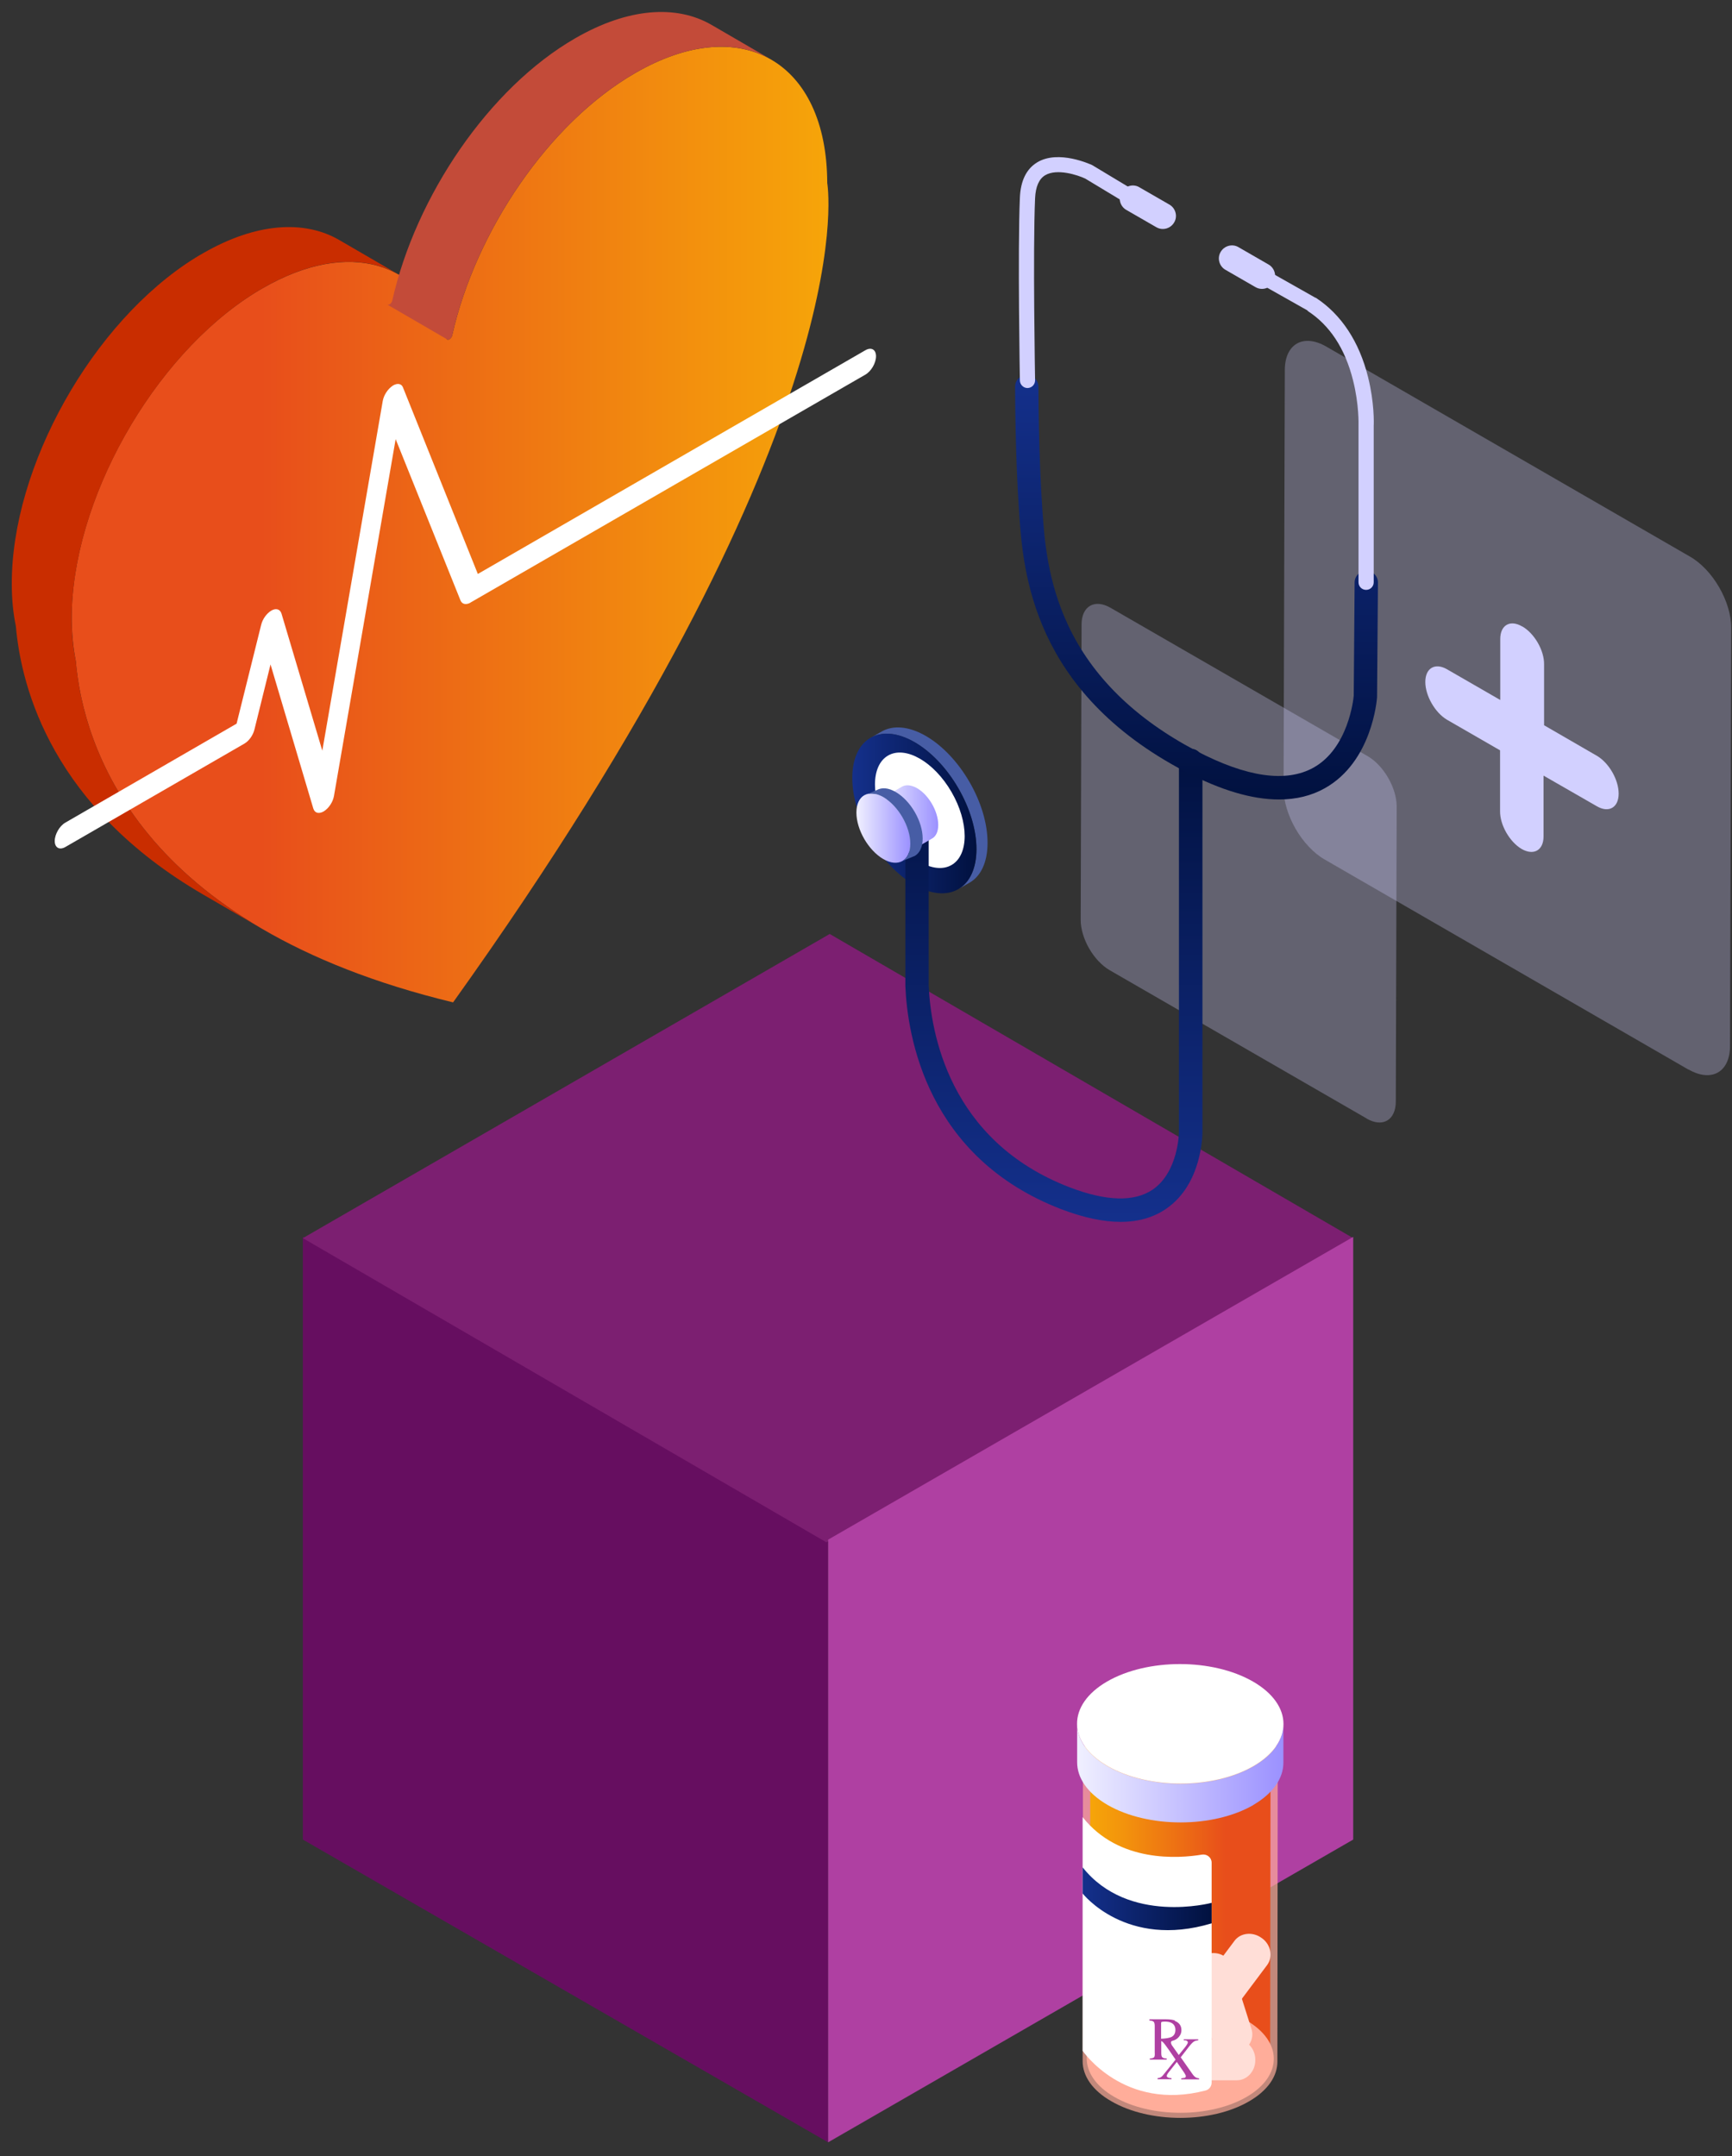 <svg width="98" height="122" viewBox="0 0 98 122" fill="none" xmlns="http://www.w3.org/2000/svg">
<rect x="0" y="0" width="98" height="122" fill="#333333" stroke="none"/>
<g clip-path="url(#clip0_128_1090)">
<g opacity="0.3">
<path d="M95.547 60.516C96.837 61.256 97.887 60.666 97.887 59.186L97.957 35.526C97.957 34.046 96.917 32.236 95.627 31.496L75.037 19.606C73.747 18.866 72.697 19.456 72.697 20.946L72.627 44.606C72.627 46.086 73.667 47.896 74.957 48.636L95.547 60.526V60.516Z" fill="#D2D0FF"/>
</g>
<g opacity="0.3">
<path d="M77.317 63.286C78.227 63.816 78.967 63.386 78.977 62.346L79.027 45.636C79.027 44.586 78.297 43.316 77.387 42.786L62.847 34.396C61.937 33.866 61.197 34.296 61.197 35.336L61.147 52.046C61.147 53.096 61.877 54.366 62.787 54.896L77.327 63.286H77.317Z" fill="#D2D0FF"/>
</g>
<path d="M86.127 35.446C85.447 35.046 84.887 35.366 84.887 36.156V39.606L81.887 37.876C81.207 37.476 80.647 37.796 80.647 38.586C80.647 39.366 81.197 40.326 81.877 40.726L84.877 42.456V45.896C84.867 46.676 85.417 47.636 86.097 48.036C86.777 48.426 87.337 48.116 87.337 47.326V43.886L90.347 45.616C91.027 46.016 91.587 45.696 91.587 44.906C91.587 44.116 91.037 43.166 90.357 42.766L87.367 41.036V37.586C87.377 36.806 86.827 35.846 86.137 35.446H86.127Z" fill="#D2D0FF"/>
<path d="M46.857 87.116V121.216L17.137 104.086V69.986L46.857 87.116Z" fill="#660E60"/>
<path d="M46.947 52.846L76.567 70.056L46.757 87.266L17.137 70.056L46.947 52.846Z" fill="#7C1F71"/>
<path d="M46.857 87.116V121.216L76.567 104.086V69.986L46.857 87.116Z" fill="#AF40A2"/>
<path d="M4.287 37.396C4.147 36.676 4.067 35.886 4.057 35.036C4.027 28.376 8.627 20.176 14.427 16.566C14.577 16.476 14.717 16.386 14.867 16.306C19.757 13.486 23.907 14.816 25.267 19.156C25.287 19.236 25.357 19.236 25.427 19.196C25.497 19.156 25.567 19.066 25.587 18.966C26.917 13.076 31.047 6.956 35.937 4.136C41.917 0.676 46.787 3.446 46.807 10.356C46.917 11.036 48.627 24.546 25.637 56.716C7.747 52.396 4.697 42.156 4.287 37.396Z" fill="url(#paint0_linear_128_1090)"/>
<path d="M25.587 18.966C25.567 19.076 25.497 19.156 25.427 19.196C25.387 19.226 25.337 19.226 25.307 19.206L21.917 17.236C21.917 17.236 21.997 17.246 22.037 17.226C22.107 17.186 22.177 17.096 22.197 16.996C23.527 11.106 27.657 4.986 32.547 2.166C35.557 0.426 38.287 0.266 40.257 1.406L43.647 3.376C41.677 2.226 38.947 2.396 35.937 4.136C31.047 6.956 26.917 13.076 25.587 18.966Z" fill="#C34B39"/>
<path d="M14.887 52.586L11.497 50.616C3.007 45.686 1.207 39.006 0.897 35.426C0.747 34.706 0.667 33.916 0.667 33.066C0.637 26.406 5.237 18.206 11.037 14.596C11.187 14.506 11.327 14.416 11.477 14.336C14.487 12.596 17.217 12.436 19.187 13.576L22.577 15.546C20.607 14.396 17.877 14.566 14.867 16.306C14.717 16.386 14.577 16.476 14.427 16.566C8.637 20.176 4.037 28.376 4.057 35.036C4.057 35.886 4.137 36.676 4.287 37.396C4.597 40.976 6.397 47.656 14.887 52.586Z" fill="#C92D00"/>
<path d="M26.627 34.096C26.377 34.236 26.147 34.196 26.057 33.976L22.387 24.846L18.897 45.036C18.837 45.376 18.607 45.736 18.307 45.916C18.037 46.066 17.807 46.006 17.727 45.746L15.307 37.596L14.397 41.276C14.317 41.606 14.087 41.926 13.827 42.076L3.697 47.926C3.367 48.116 3.097 47.966 3.097 47.586C3.097 47.206 3.367 46.736 3.697 46.546L13.387 40.946L14.777 35.356C14.857 35.026 15.087 34.706 15.357 34.546C15.617 34.396 15.847 34.466 15.927 34.716L18.237 42.476L21.657 22.686C21.717 22.356 21.937 22.006 22.247 21.806C22.497 21.666 22.727 21.706 22.807 21.936L27.037 32.476L48.967 19.816C49.297 19.626 49.567 19.776 49.567 20.156C49.567 20.536 49.297 21.006 48.967 21.196L26.617 34.096H26.627Z" fill="white"/>
<path d="M51.747 41.996C50.767 41.436 49.887 41.376 49.247 41.756L49.877 41.396C50.517 41.026 51.397 41.076 52.377 41.636C54.317 42.756 55.887 45.466 55.877 47.696C55.877 48.806 55.487 49.586 54.857 49.946L54.227 50.306C54.857 49.936 55.247 49.166 55.247 48.056C55.247 45.826 53.687 43.116 51.747 41.996Z" fill="#475DA5"/>
<path d="M54.225 50.308C55.595 49.512 55.593 46.95 54.219 44.586C52.846 42.222 50.621 40.952 49.251 41.748C47.88 42.545 47.883 45.106 49.256 47.47C50.63 49.834 52.854 51.104 54.225 50.308Z" fill="url(#paint1_linear_128_1090)"/>
<path d="M53.844 48.942C54.833 48.368 54.828 46.516 53.835 44.807C52.842 43.097 51.235 42.177 50.247 42.751C49.258 43.326 49.262 45.177 50.256 46.887C51.249 48.596 52.855 49.517 53.844 48.942Z" fill="white"/>
<path d="M67.377 42.366C67.747 42.366 68.037 42.666 68.037 43.026V64.056C68.037 64.176 68.027 66.986 65.997 68.386C65.277 68.886 64.407 69.136 63.407 69.136C62.427 69.136 61.307 68.896 60.067 68.426C52.427 65.496 51.347 58.616 51.227 55.796V46.976C51.227 46.606 51.527 46.316 51.887 46.316C52.247 46.316 52.547 46.616 52.547 46.976V55.756C52.657 58.326 53.647 64.546 60.537 67.186C62.607 67.976 64.187 68.016 65.227 67.306C66.677 66.306 66.707 64.086 66.707 64.066V43.036C66.707 42.666 67.007 42.376 67.367 42.376L67.377 42.366Z" fill="url(#paint2_linear_128_1090)"/>
<path d="M50.547 48.136C49.887 47.756 49.347 46.826 49.347 46.056C49.347 45.296 49.887 44.986 50.557 45.366C51.217 45.746 51.757 46.676 51.757 47.446C51.757 48.206 51.217 48.516 50.547 48.136Z" fill="#A1C3C9"/>
<path d="M50.557 45.366C50.227 45.176 49.917 45.156 49.697 45.286L51.027 44.516C51.247 44.386 51.547 44.406 51.887 44.596C52.547 44.976 53.087 45.906 53.087 46.676C53.087 47.056 52.957 47.326 52.737 47.446L51.407 48.216C51.627 48.086 51.757 47.826 51.757 47.446C51.757 46.686 51.227 45.756 50.557 45.366Z" fill="url(#paint3_linear_128_1090)"/>
<path d="M49.977 48.606C49.137 48.116 48.457 46.946 48.457 45.976C48.457 45.006 49.147 44.616 49.987 45.106C50.827 45.596 51.507 46.766 51.507 47.736C51.507 48.706 50.817 49.096 49.977 48.606Z" fill="url(#paint4_linear_128_1090)"/>
<path d="M49.057 44.936L48.897 45.006C48.897 45.006 48.997 44.956 49.057 44.936Z" fill="#002A40"/>
<path d="M49.987 45.106C49.637 44.906 49.317 44.856 49.057 44.936L49.607 44.706C49.887 44.546 50.267 44.566 50.687 44.816C51.527 45.306 52.207 46.476 52.207 47.446C52.207 47.926 52.037 48.266 51.767 48.426L51.067 48.716C51.337 48.556 51.507 48.216 51.507 47.736C51.507 46.766 50.827 45.596 49.987 45.106Z" fill="#475DA5"/>
<path d="M74.967 44.596C74.207 45.026 73.337 45.236 72.367 45.236C70.847 45.236 69.077 44.716 67.077 43.666C58.387 39.126 57.897 32.326 57.667 29.056C57.437 25.796 57.437 21.916 57.437 21.876C57.437 21.506 57.737 21.216 58.097 21.216C58.467 21.216 58.757 21.516 58.757 21.876C58.757 21.916 58.757 25.746 58.987 28.956C59.097 30.516 59.267 32.876 60.427 35.356C61.787 38.276 64.237 40.676 67.687 42.486C70.537 43.976 72.767 44.296 74.317 43.436C76.277 42.346 76.577 39.596 76.597 39.366L76.647 32.956C76.647 32.596 76.947 32.296 77.307 32.296C77.677 32.296 77.967 32.596 77.967 32.966L77.917 39.406V39.446C77.907 39.596 77.637 43.096 74.967 44.596Z" fill="url(#paint5_linear_128_1090)"/>
<path d="M73.997 17.576L70.737 15.736C70.527 15.616 70.457 15.356 70.577 15.156C70.697 14.946 70.957 14.876 71.157 14.996L74.427 16.846H74.447C75.887 17.786 76.907 19.326 77.407 21.336C77.767 22.776 77.737 23.956 77.727 24.086V32.946C77.727 33.186 77.537 33.376 77.297 33.376C77.057 33.376 76.867 33.186 76.867 32.946V24.076V24.056C76.867 24.046 76.907 22.896 76.557 21.516C76.107 19.716 75.237 18.396 73.977 17.586L73.997 17.576Z" fill="#D2D0FF"/>
<path d="M58.137 21.956C57.907 21.956 57.717 21.766 57.707 21.536C57.707 21.466 57.577 14.206 57.707 11.186C57.747 10.226 58.077 9.556 58.687 9.186C59.897 8.456 61.707 9.306 61.787 9.336L64.847 11.176C65.047 11.296 65.117 11.566 64.997 11.766C64.877 11.966 64.607 12.036 64.407 11.916L61.407 10.106C60.987 9.906 59.807 9.516 59.137 9.916C58.787 10.126 58.597 10.566 58.567 11.216C58.437 14.206 58.567 21.436 58.567 21.516C58.567 21.756 58.387 21.946 58.147 21.956H58.137Z" fill="#D2D0FF"/>
<path d="M71.407 16.346C71.277 16.346 71.157 16.316 71.037 16.246L69.337 15.266C68.987 15.066 68.857 14.606 69.067 14.256C69.267 13.906 69.727 13.776 70.077 13.986L71.777 14.966C72.127 15.166 72.257 15.626 72.047 15.976C71.907 16.216 71.657 16.346 71.407 16.346Z" fill="#D2D0FF"/>
<path d="M65.797 12.956C65.667 12.956 65.547 12.926 65.427 12.856L63.727 11.876C63.377 11.676 63.247 11.216 63.457 10.866C63.657 10.516 64.117 10.386 64.467 10.596L66.167 11.576C66.517 11.776 66.647 12.236 66.437 12.586C66.297 12.826 66.047 12.956 65.797 12.956Z" fill="#D2D0FF"/>
<path opacity="0.7" d="M70.677 118.896C71.747 118.276 72.277 117.466 72.277 116.656L72.297 99.396C72.297 100.206 71.757 101.016 70.697 101.636C68.547 102.886 65.067 102.886 62.907 101.636C61.817 101.006 61.277 100.186 61.277 99.366L61.257 116.626C61.257 117.446 61.797 118.276 62.887 118.896C65.047 120.146 68.537 120.146 70.677 118.896Z" fill="#FFAD9A"/>
<path d="M66.787 119.416C68.187 119.416 69.497 119.106 70.467 118.536C71.367 118.016 71.857 117.346 71.867 116.646L71.887 101.236C71.617 101.506 71.287 101.756 70.907 101.986C69.807 102.626 68.357 102.976 66.807 102.976C65.257 102.976 63.807 102.626 62.697 101.986C62.297 101.756 61.957 101.496 61.687 101.216L61.667 116.616C61.667 117.326 62.167 118.006 63.087 118.536C64.067 119.106 65.377 119.416 66.787 119.416Z" fill="url(#paint6_linear_128_1090)"/>
<path d="M70.697 101.636C72.847 100.386 72.827 98.366 70.677 97.126C68.517 95.876 65.027 95.876 62.887 97.126C60.737 98.376 60.757 100.396 62.917 101.636C65.077 102.886 68.567 102.886 70.707 101.636H70.697Z" fill="#F4A467"/>
<path d="M70.917 102.126C72.047 101.466 72.607 100.616 72.617 99.756V97.566C72.617 98.426 72.057 99.286 70.927 99.936C68.657 101.256 64.957 101.256 62.667 99.936C61.517 99.276 60.937 98.396 60.947 97.526V99.716C60.947 100.586 61.517 101.456 62.667 102.126C64.957 103.446 68.647 103.446 70.927 102.126H70.917Z" fill="url(#paint7_linear_128_1090)"/>
<path d="M70.927 99.926C73.197 98.606 73.187 96.466 70.897 95.146C68.607 93.826 64.917 93.826 62.637 95.146C60.367 96.466 60.377 98.606 62.667 99.926C64.957 101.246 68.647 101.246 70.927 99.926Z" fill="white"/>
<path d="M70.537 118.646C72.597 117.446 72.587 115.506 70.507 114.306C68.437 113.106 65.087 113.106 63.027 114.306C60.967 115.506 60.977 117.446 63.047 118.646C65.117 119.846 68.467 119.846 70.537 118.646Z" fill="#FFAD9A"/>
<path d="M69.987 117.706C70.557 117.706 71.027 117.196 71.027 116.576V116.536C71.027 115.916 70.557 115.406 69.987 115.406H66.207C65.637 115.406 65.167 115.916 65.167 116.536V116.576C65.167 117.196 65.637 117.706 66.207 117.706H69.987Z" fill="#FFDED7"/>
<path d="M66.557 115.276C67.067 115.536 67.717 115.296 67.997 114.736L68.017 114.696C68.297 114.136 68.117 113.476 67.607 113.216L64.237 111.506C63.727 111.246 63.077 111.486 62.797 112.046L62.777 112.086C62.497 112.646 62.677 113.306 63.187 113.566L66.557 115.276Z" fill="#FEEED6"/>
<path d="M64.627 117.456L67.177 114.656C67.567 114.236 67.497 113.546 67.037 113.126L67.007 113.096C66.547 112.676 65.857 112.676 65.467 113.096L62.917 115.896C62.527 116.316 62.597 117.006 63.057 117.426L63.087 117.456C63.547 117.876 64.237 117.876 64.627 117.456Z" fill="#FEF5E7"/>
<path d="M70.007 116.166H70.047C70.637 115.966 70.987 115.366 70.817 114.826L69.677 111.216C69.507 110.666 68.877 110.376 68.287 110.566H68.247C67.657 110.766 67.307 111.366 67.477 111.906L68.617 115.516C68.787 116.066 69.417 116.356 70.007 116.166Z" fill="#FFDED7"/>
<path d="M65.347 112.856L65.387 112.836C65.957 112.586 66.237 111.956 66.007 111.426L64.487 107.966C64.257 107.446 63.597 107.216 63.027 107.466L62.987 107.486C62.417 107.736 62.137 108.366 62.367 108.896L63.887 112.356C64.117 112.876 64.777 113.106 65.347 112.856Z" fill="#FEF4E4"/>
<path d="M67.897 114.366C68.397 114.736 69.087 114.666 69.427 114.216L71.697 111.186C72.037 110.726 71.917 110.046 71.417 109.676L71.387 109.656C70.887 109.286 70.197 109.356 69.857 109.806L67.587 112.836C67.247 113.296 67.367 113.976 67.867 114.346L67.897 114.366Z" fill="#FFDED7"/>
<path d="M68.207 118.286C68.417 118.236 68.557 118.046 68.557 117.836V105.396C68.557 105.106 68.297 104.896 68.017 104.936C66.707 105.156 63.307 105.416 61.257 102.816V116.036C61.257 116.036 63.587 119.486 68.207 118.286Z" fill="white"/>
<path d="M68.557 108.816V107.666C68.557 107.666 63.847 108.926 61.257 105.656V107.136C61.257 107.136 63.707 110.286 68.557 108.826V108.816Z" fill="url(#paint8_linear_128_1090)"/>
<path d="M66.487 114.326C66.357 114.276 66.187 114.256 65.987 114.256H65.037V114.326C65.157 114.326 65.237 114.356 65.277 114.396C65.317 114.436 65.337 114.516 65.337 114.636V116.126C65.347 116.266 65.337 116.356 65.307 116.396C65.277 116.436 65.197 116.466 65.057 116.476V116.536H66.017V116.476C65.887 116.466 65.807 116.446 65.767 116.406C65.727 116.376 65.707 116.296 65.707 116.166V115.486C65.737 115.496 65.767 115.516 65.787 115.536C65.857 115.596 65.967 115.746 66.137 115.986L66.517 116.536L65.987 117.196C65.847 117.376 65.757 117.486 65.707 117.516C65.657 117.556 65.587 117.576 65.497 117.586V117.646H66.287V117.586C66.207 117.586 66.147 117.576 66.107 117.556C66.047 117.536 66.017 117.506 66.017 117.456C66.017 117.426 66.037 117.386 66.067 117.336C66.087 117.306 66.127 117.246 66.187 117.176L66.587 116.666C66.817 117.006 66.967 117.216 67.017 117.296C67.067 117.376 67.097 117.436 67.097 117.476C67.097 117.516 67.077 117.546 67.037 117.566C66.997 117.576 66.927 117.586 66.837 117.596V117.656H67.847V117.596C67.757 117.586 67.687 117.566 67.647 117.536C67.597 117.506 67.537 117.446 67.467 117.346L66.807 116.406L67.297 115.776C67.417 115.626 67.507 115.536 67.587 115.496C67.637 115.466 67.707 115.456 67.797 115.446V115.386H66.977V115.446C67.057 115.446 67.107 115.446 67.137 115.466C67.187 115.486 67.207 115.516 67.207 115.566C67.207 115.586 67.207 115.606 67.187 115.636C67.167 115.676 67.127 115.736 67.077 115.806L66.697 116.276L66.337 115.766C66.337 115.766 66.297 115.716 66.287 115.686C66.267 115.646 66.257 115.606 66.257 115.576C66.257 115.526 66.277 115.486 66.327 115.476C66.627 115.406 66.737 115.206 66.737 115.206C66.807 115.116 66.847 115.006 66.847 114.866C66.847 114.616 66.717 114.436 66.467 114.346L66.487 114.326ZM66.227 115.276C66.117 115.316 65.947 115.346 65.697 115.356V114.506C65.697 114.456 65.697 114.426 65.727 114.406C65.747 114.396 65.807 114.386 65.907 114.386C66.047 114.386 66.167 114.406 66.257 114.446C66.417 114.516 66.507 114.656 66.507 114.856C66.507 115.066 66.417 115.206 66.237 115.276H66.227Z" fill="#AF40A2"/>
</g>
<defs>
<linearGradient id="paint0_linear_128_1090" x1="46.877" y1="29.686" x2="4.057" y2="29.686" gradientUnits="userSpaceOnUse">
<stop stop-color="#F6A509"/>
<stop offset="0.75" stop-color="#E84E1B"/>
</linearGradient>
<linearGradient id="paint1_linear_128_1090" x1="48.229" y1="46.026" x2="55.249" y2="46.026" gradientUnits="userSpaceOnUse">
<stop stop-color="#14308C"/>
<stop offset="1" stop-color="#01113F"/>
</linearGradient>
<linearGradient id="paint2_linear_128_1090" x1="59.637" y1="69.126" x2="59.637" y2="42.366" gradientUnits="userSpaceOnUse">
<stop stop-color="#14308C"/>
<stop offset="1" stop-color="#01113F"/>
</linearGradient>
<linearGradient id="paint3_linear_128_1090" x1="49.707" y1="46.326" x2="53.087" y2="46.326" gradientUnits="userSpaceOnUse">
<stop stop-color="#F0F0FF"/>
<stop offset="1" stop-color="#9B91FF"/>
</linearGradient>
<linearGradient id="paint4_linear_128_1090" x1="48.457" y1="46.856" x2="51.507" y2="46.856" gradientUnits="userSpaceOnUse">
<stop stop-color="#F0F0FF"/>
<stop offset="1" stop-color="#9B91FF"/>
</linearGradient>
<linearGradient id="paint5_linear_128_1090" x1="67.697" y1="45.236" x2="67.697" y2="21.216" gradientUnits="userSpaceOnUse">
<stop stop-color="#01113F"/>
<stop offset="1" stop-color="#14308C"/>
</linearGradient>
<linearGradient id="paint6_linear_128_1090" x1="61.667" y1="110.316" x2="71.887" y2="110.316" gradientUnits="userSpaceOnUse">
<stop stop-color="#F6A509"/>
<stop offset="0.18" stop-color="#F3940C"/>
<stop offset="0.55" stop-color="#EC6815"/>
<stop offset="0.75" stop-color="#E84E1B"/>
</linearGradient>
<linearGradient id="paint7_linear_128_1090" x1="60.937" y1="100.316" x2="72.617" y2="100.316" gradientUnits="userSpaceOnUse">
<stop stop-color="#F0F0FF"/>
<stop offset="1" stop-color="#9B91FF"/>
</linearGradient>
<linearGradient id="paint8_linear_128_1090" x1="61.257" y1="107.426" x2="68.557" y2="107.426" gradientUnits="userSpaceOnUse">
<stop stop-color="#14308C"/>
<stop offset="1" stop-color="#01113F"/>
</linearGradient>
<clipPath id="clip0_128_1090">
<rect width="97.29" height="120.54" fill="white" transform="translate(0.667 0.676)"/>
</clipPath>
</defs>
</svg>
